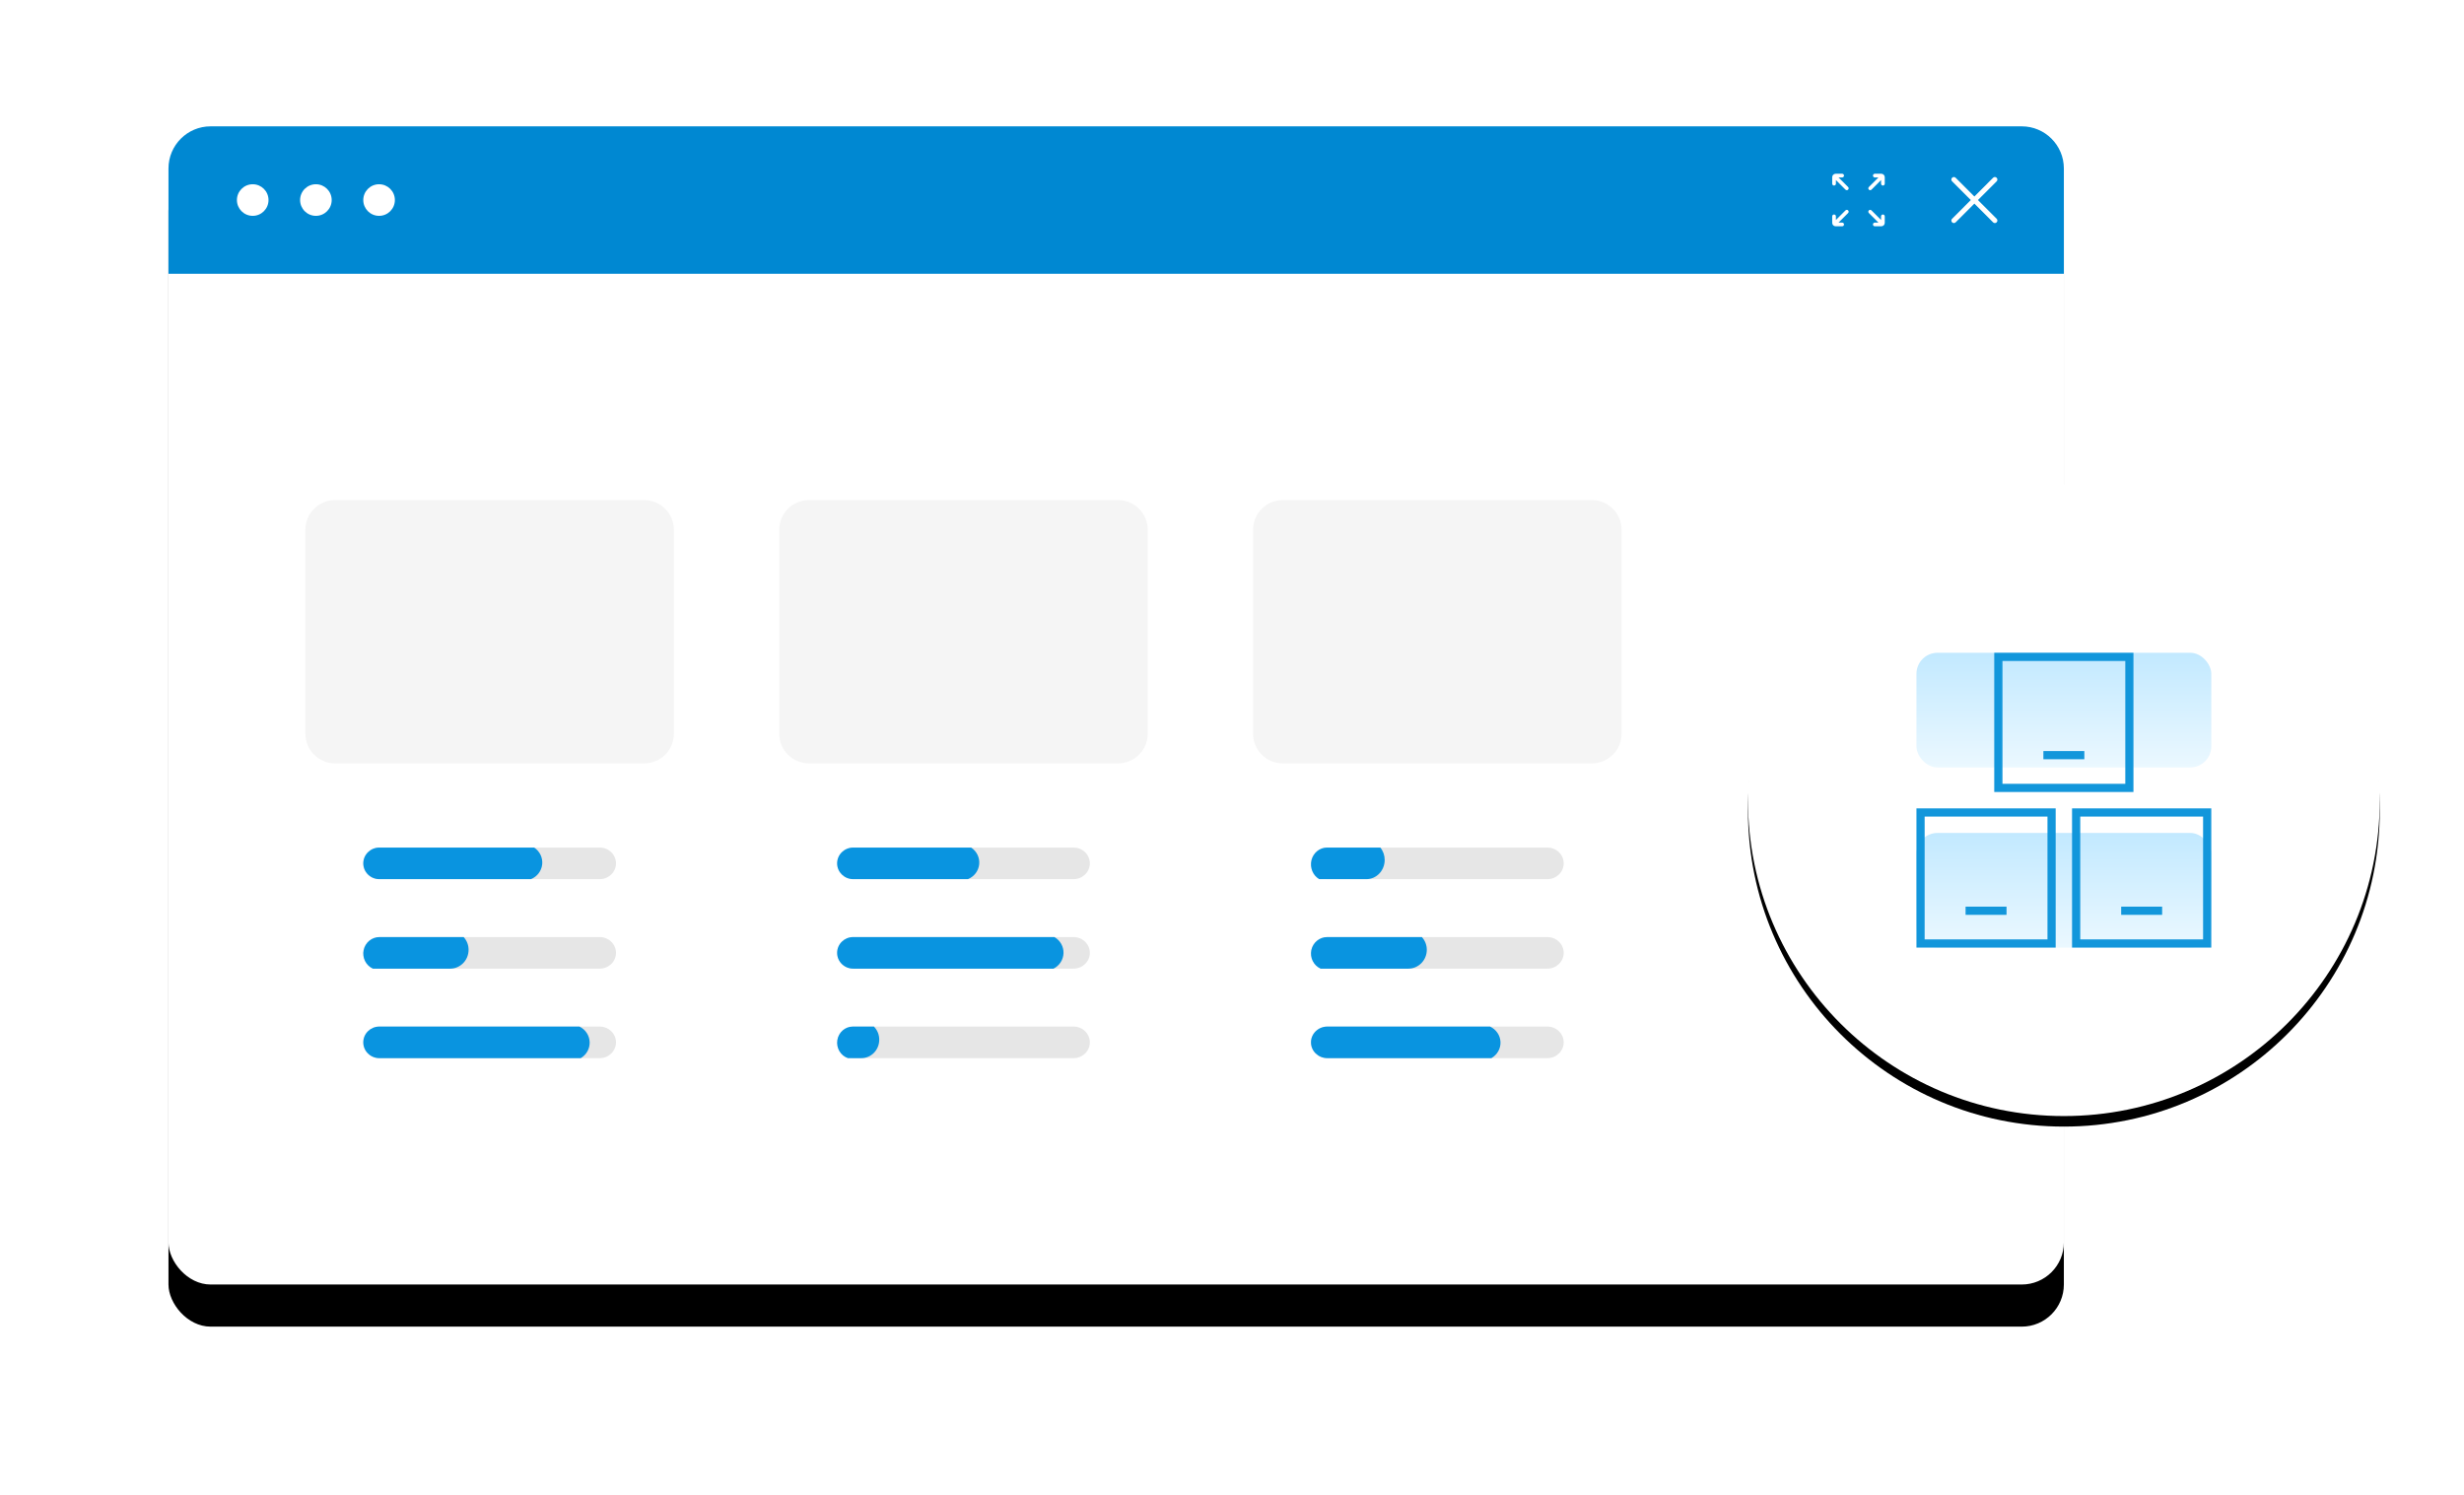 <?xml version="1.0" encoding="UTF-8"?>
<svg width="468px" height="284px" viewBox="0 0 468 284" version="1.1" xmlns="http://www.w3.org/2000/svg" xmlns:xlink="http://www.w3.org/1999/xlink">
    <title>supply-img-kucun</title>
    <defs>
        <rect id="path-1" x="0" y="0" width="360" height="220" rx="8"></rect>
        <filter x="-14.4%" y="-20.0%" width="128.9%" height="147.3%" filterUnits="objectBoundingBox" id="filter-2">
            <feOffset dx="0" dy="8" in="SourceAlpha" result="shadowOffsetOuter1"></feOffset>
            <feGaussianBlur stdDeviation="16" in="shadowOffsetOuter1" result="shadowBlurOuter1"></feGaussianBlur>
            <feColorMatrix values="0 0 0 0 0   0 0 0 0 0   0 0 0 0 0  0 0 0 0.08 0" type="matrix" in="shadowBlurOuter1"></feColorMatrix>
        </filter>
        <circle id="path-3" cx="360" cy="128" r="60"></circle>
        <filter x="-20.8%" y="-19.2%" width="141.7%" height="141.7%" filterUnits="objectBoundingBox" id="filter-4">
            <feOffset dx="0" dy="2" in="SourceAlpha" result="shadowOffsetOuter1"></feOffset>
            <feGaussianBlur stdDeviation="8" in="shadowOffsetOuter1" result="shadowBlurOuter1"></feGaussianBlur>
            <feColorMatrix values="0 0 0 0 0   0 0 0 0 0   0 0 0 0 0  0 0 0 0.08 0" type="matrix" in="shadowBlurOuter1"></feColorMatrix>
        </filter>
        <linearGradient x1="50%" y1="0%" x2="50%" y2="100%" id="linearGradient-5">
            <stop stop-color="#C2E9FF" offset="0%"></stop>
            <stop stop-color="#EBF8FF" offset="100%"></stop>
        </linearGradient>
    </defs>
    <g id="页面-1" stroke="none" stroke-width="1" fill="none" fill-rule="evenodd">
        <g id="2.2.2产品介绍-供应链中台" transform="translate(-408, -2196)">
            <g id="编组-7" transform="translate(0, 1684)">
                <g id="supply-img-kucun" transform="translate(440, 536)">
                    <g id="矩形备份-3">
                        <use fill="black" fill-opacity="1" filter="url(#filter-2)" xlink:href="#path-1"></use>
                        <use fill="#FFFFFF" fill-rule="evenodd" xlink:href="#path-1"></use>
                    </g>
                    <path d="M8,0 L352,0 C356.418,-8.11624501e-16 360,3.582 360,8 L360,28 L360,28 L0,28 L0,8 C-5.41083001e-16,3.582 3.582,8.11624501e-16 8,0 Z" id="矩形备份-4" fill="#0088D2"></path>
                    <path d="M16,11 C17.657,11 19,12.343 19,14 C19,15.657 17.657,17 16,17 C14.343,17 13,15.657 13,14 C13,12.343 14.343,11 16,11 Z M28,11 C29.658,11 31,12.343 31,14 C31,15.657 29.658,17 28,17 C26.342,17 25,15.657 25,14 C25,12.343 26.342,11 28,11 Z M40,11 C41.658,11 43,12.343 43,14 C43,15.657 41.658,17 40,17 C38.343,17 37,15.657 37,14 C37,12.343 38.343,11 40,11 Z" id="Fill-41备份" fill="#FFFFFF"></path>
                    <g id="1.通用/2.Icon图标/Line/CloseLined" transform="translate(338, 9)" fill="#FFFFFF">
                        <path d="M5.677,5 L9.24,1.436 C9.42,1.256 9.42,0.959 9.24,0.779 L9.221,0.76 C9.041,0.58 8.744,0.58 8.565,0.76 L5.002,4.329 L1.439,0.76 C1.259,0.58 0.963,0.58 0.783,0.76 L0.764,0.779 C0.579,0.959 0.579,1.256 0.764,1.436 L4.326,5 L0.764,8.564 C0.584,8.744 0.584,9.041 0.764,9.221 L0.783,9.24 C0.963,9.42 1.259,9.42 1.439,9.24 L5.002,5.676 L8.565,9.24 C8.744,9.42 9.041,9.42 9.221,9.24 L9.24,9.221 C9.42,9.041 9.42,8.744 9.24,8.564 L5.677,5 Z" id="icon_close"></path>
                    </g>
                    <g id="1.通用/2.Icon图标/Line/CloseLined备份" transform="translate(316, 9)" fill="#FFFFFF">
                        <path d="M2.525,6.964 C2.662,6.827 2.884,6.827 3.021,6.964 L3.022,6.965 C3.159,7.102 3.159,7.325 3.022,7.462 L1.201,9.283 L1.891,9.283 L1.896,9.283 C2.088,9.286 2.242,9.442 2.242,9.634 C2.242,9.829 2.085,9.986 1.891,9.986 L0.658,9.986 L0.647,9.986 C0.289,9.98 0,9.688 0,9.328 L0,8.095 L5.13904192e-05,8.09 C0.003,7.898 0.159,7.744 0.352,7.744 L0.358,7.744 C0.549,7.747 0.704,7.903 0.704,8.095 L0.704,8.785 L2.525,6.964 Z M7.459,6.964 L9.28,8.785 L9.28,8.095 C9.28,7.903 9.434,7.747 9.626,7.744 L9.631,7.744 C9.824,7.744 9.98,7.898 9.983,8.09 L9.983,8.095 L9.983,9.328 C9.983,9.688 9.695,9.98 9.337,9.986 L9.326,9.986 L8.093,9.986 C7.898,9.986 7.741,9.829 7.741,9.634 C7.741,9.442 7.895,9.286 8.087,9.283 L8.093,9.283 L8.782,9.283 L6.961,7.462 C6.824,7.325 6.824,7.102 6.961,6.965 L6.963,6.964 C7.1,6.827 7.322,6.827 7.459,6.964 Z M1.891,0.003 C2.085,0.003 2.242,0.16 2.242,0.355 C2.242,0.547 2.088,0.703 1.896,0.706 L1.891,0.706 L1.201,0.706 L3.022,2.527 C3.159,2.664 3.159,2.886 3.022,3.024 L3.021,3.025 C2.884,3.162 2.662,3.162 2.525,3.025 L0.704,1.204 L0.704,1.893 C0.704,2.086 0.549,2.242 0.358,2.245 L0.352,2.245 C0.159,2.245 0.003,2.091 5.13904192e-05,1.899 L0,1.893 L0,0.66 C0,0.301 0.289,0.009 0.647,0.003 L0.658,0.003 L1.891,0.003 Z M9.326,0.003 L9.337,0.003 C9.695,0.009 9.983,0.301 9.983,0.66 L9.983,1.893 L9.983,1.899 C9.98,2.091 9.824,2.245 9.632,2.245 L9.626,2.245 C9.434,2.242 9.28,2.086 9.28,1.893 L9.28,1.204 L7.459,3.025 C7.322,3.162 7.1,3.162 6.963,3.025 L6.961,3.024 C6.824,2.886 6.824,2.664 6.961,2.527 L8.782,0.706 L8.093,0.706 L8.087,0.706 C7.895,0.703 7.741,0.547 7.741,0.355 C7.741,0.16 7.898,0.003 8.093,0.003 L9.326,0.003 Z" id="Fill-1"></path>
                    </g>
                    <g id="椭圆形">
                        <use fill="black" fill-opacity="1" filter="url(#filter-4)" xlink:href="#path-3"></use>
                        <use fill="#FFFFFF" fill-rule="evenodd" xlink:href="#path-3"></use>
                    </g>
                    <g id="supply-icon-kucun" transform="translate(332, 100)">
                        <rect id="矩形备份-44" fill="url(#linearGradient-5)" x="0" y="0" width="56" height="21.778" rx="4"></rect>
                        <rect id="矩形备份-46" fill="url(#linearGradient-5)" x="0" y="34.222" width="56" height="21.778" rx="4"></rect>
                        <path d="M26.444,29.556 L26.444,56 L0,56 L0,29.556 L26.444,29.556 Z M56,29.556 L56,56 L29.556,56 L29.556,29.556 L56,29.556 Z M24.889,31.111 L1.556,31.111 L1.556,54.444 L24.889,54.444 L24.889,31.111 Z M54.444,31.111 L31.111,31.111 L31.111,54.444 L54.444,54.444 L54.444,31.111 Z M17.111,48.222 L17.111,49.778 L9.333,49.778 L9.333,48.222 L17.111,48.222 Z M46.667,48.222 L46.667,49.778 L38.889,49.778 L38.889,48.222 L46.667,48.222 Z M41.217,0 L41.217,26.444 L14.778,26.444 L14.778,0 L41.217,0 Z M39.669,1.556 L16.336,1.556 L16.336,24.889 L39.669,24.889 L39.669,1.556 Z M31.889,18.667 L31.889,20.222 L24.111,20.222 L24.111,18.667 L31.889,18.667 Z" id="路径-6" fill="#1296DB"></path>
                    </g>
                    <path d="M90.379,71 L31.621,71 C28.518,71.002 26.002,73.524 26,76.637 L26,115.363 C26.002,118.476 28.518,120.998 31.621,121 L90.379,121 C93.482,120.996 95.996,118.475 96,115.363 L96,76.637 C95.996,73.525 93.482,71.004 90.379,71 L90.379,71 Z" id="路径" fill="#F5F5F5" fill-rule="nonzero"></path>
                    <path d="M180.379,71 L121.621,71 C118.518,71.002 116.002,73.524 116,76.637 L116,115.363 C116.002,118.476 118.518,120.998 121.621,121 L180.379,121 C183.482,120.996 185.996,118.475 186,115.363 L186,76.637 C185.996,73.525 183.482,71.004 180.379,71 L180.379,71 Z" id="路径" fill="#F5F5F5" fill-rule="nonzero"></path>
                    <path d="M270.379,71 L211.621,71 C208.518,71.002 206.002,73.524 206,76.637 L206,115.363 C206.002,118.476 208.518,120.998 211.621,121 L270.379,121 C273.482,120.996 275.996,118.475 276,115.363 L276,76.637 C275.996,73.525 273.482,71.004 270.379,71 L270.379,71 Z" id="路径" fill="#F5F5F5" fill-rule="nonzero"></path>
                    <path d="M81.9,137 L40.1,137 C38.388,137 37,138.343 37,140 C37,141.657 38.388,143 40.1,143 L81.9,143 C83.612,143 85,141.657 85,140 C85,138.343 83.612,137 81.9,137 Z" id="路径" fill="#E6E6E6" fill-rule="nonzero"></path>
                    <path d="M81.9,154 L40.104,154 C38.642,153.997 37.377,154.985 37.069,156.368 C36.762,157.751 37.496,159.154 38.831,159.733 C39.23,159.91 39.664,160.001 40.104,160 L81.9,160 C83.612,160 85,158.657 85,157 C85,155.343 83.612,154 81.9,154 L81.9,154 Z" id="路径" fill="#E6E6E6" fill-rule="nonzero"></path>
                    <path d="M81.9,171 L40.1,171 C38.388,171 37,172.343 37,174 C37,175.657 38.388,177 40.1,177 L81.9,177 C83.612,177 85,175.657 85,174 C85,172.343 83.612,171 81.9,171 Z" id="路径" fill="#E6E6E6" fill-rule="nonzero"></path>
                    <path d="M69.458,137 L40.049,137 C38.365,137 37,138.343 37,140 C37,141.657 38.365,143 40.049,143 L68.845,143 C70.032,142.521 70.854,141.437 70.983,140.181 C71.111,138.925 70.524,137.702 69.458,137 L69.458,137 Z" id="路径" fill="#0994E0" fill-rule="nonzero"></path>
                    <path d="M56.062,154 L40.082,154 C38.63,153.997 37.374,155.03 37.069,156.478 C36.764,157.926 37.493,159.394 38.818,160 L53.495,160 C55.431,159.999 56.999,158.399 57,156.425 C57.005,155.524 56.669,154.655 56.062,154 Z" id="路径" fill="#0994E0" fill-rule="nonzero"></path>
                    <path d="M78.053,171 L40.046,171 C38.364,171 37,172.343 37,174 C37,175.657 38.364,177 40.046,177 L78.298,177 C79.395,176.362 80.048,175.182 79.997,173.928 C79.946,172.674 79.199,171.549 78.053,171 L78.053,171 Z" id="路径" fill="#0994E0" fill-rule="nonzero"></path>
                    <path d="M171.9,137 L130.1,137 C128.388,137 127,138.343 127,140 C127,141.657 128.388,143 130.1,143 L171.9,143 C173.612,143 175,141.657 175,140 C175,138.343 173.612,137 171.9,137 L171.9,137 Z" id="路径" fill="#E6E6E6" fill-rule="nonzero"></path>
                    <path d="M171.9,154 L130.1,154 C128.388,154 127,155.343 127,157 C127,158.657 128.388,160 130.1,160 L171.9,160 C173.612,160 175,158.657 175,157 C175,155.343 173.612,154 171.9,154 L171.9,154 Z" id="路径" fill="#E6E6E6" fill-rule="nonzero"></path>
                    <path d="M171.9,171 L130.104,171 C128.581,170.998 127.283,172.066 127.04,173.521 C126.797,174.975 127.681,176.385 129.126,176.848 C129.441,176.95 129.771,177.002 130.104,177 L171.9,177 C173.612,177 175,175.657 175,174 C175,172.343 173.612,171 171.9,171 L171.9,171 Z" id="路径" fill="#E6E6E6" fill-rule="nonzero"></path>
                    <path d="M168.266,154 L130.046,154 C128.364,154 127,155.343 127,157 C127,158.657 128.364,160 130.046,160 L168.092,160 C169.23,159.437 169.962,158.305 169.999,157.051 C170.035,155.798 169.369,154.626 168.266,154 L168.266,154 Z" id="路径" fill="#0994E0" fill-rule="nonzero"></path>
                    <path d="M133.986,171 L129.98,171 C128.518,170.998 127.272,172.094 127.038,173.586 C126.805,175.078 127.654,176.525 129.041,177 L131.611,177 C133.483,176.999 134.999,175.431 135,173.495 C135.003,172.556 134.637,171.655 133.986,171 L133.986,171 Z" id="路径" fill="#0994E0" fill-rule="nonzero"></path>
                    <path d="M152.452,137 L130.06,137 C128.37,137 127,138.343 127,140 C127,141.657 128.37,143 130.06,143 L151.837,143 C153.029,142.521 153.854,141.437 153.982,140.181 C154.111,138.925 153.523,137.702 152.452,137 L152.452,137 Z" id="路径" fill="#0994E0" fill-rule="nonzero"></path>
                    <path d="M261.9,137 L220.1,137 C218.388,137 217,138.343 217,140 C217,141.657 218.388,143 220.1,143 L261.9,143 C263.612,143 265,141.657 265,140 C265,138.343 263.612,137 261.9,137 Z" id="路径" fill="#E6E6E6" fill-rule="nonzero"></path>
                    <path d="M261.9,154 L220.104,154 C218.642,153.997 217.377,154.985 217.069,156.368 C216.762,157.751 217.496,159.154 218.831,159.733 C219.23,159.91 219.664,160.001 220.104,160 L261.9,160 C263.612,160 265,158.657 265,157 C265,155.343 263.612,154 261.9,154 L261.9,154 Z" id="路径" fill="#E6E6E6" fill-rule="nonzero"></path>
                    <path d="M261.9,171 L220.1,171 C218.388,171 217,172.343 217,174 C217,175.657 218.388,177 220.1,177 L261.9,177 C263.612,177 265,175.657 265,174 C265,172.343 263.612,171 261.9,171 Z" id="路径" fill="#E6E6E6" fill-rule="nonzero"></path>
                    <path d="M230.174,137 L220.052,137 C218.664,136.998 217.45,137.983 217.099,139.394 C216.748,140.806 217.35,142.288 218.562,143 L227.529,143 C229.446,142.999 230.999,141.367 231,139.353 C231.003,138.49 230.71,137.654 230.174,137 L230.174,137 Z" id="路径" fill="#0994E0" fill-rule="nonzero"></path>
                    <path d="M238.06,154 L220.088,154 C218.633,153.997 217.375,155.03 217.069,156.478 C216.763,157.926 217.494,159.394 218.822,160 L235.488,160 C237.427,159.999 238.999,158.399 239,156.425 C239.005,155.524 238.668,154.655 238.06,154 Z" id="路径" fill="#0994E0" fill-rule="nonzero"></path>
                    <path d="M251.012,171 L220.11,171 C218.392,171 217,172.343 217,174 C217,175.657 218.392,177 220.11,177 L251.262,177 C252.383,176.362 253.049,175.182 252.997,173.928 C252.945,172.674 252.182,171.549 251.012,171 L251.012,171 Z" id="路径" fill="#0994E0" fill-rule="nonzero"></path>
                </g>
            </g>
        </g>
    </g>
</svg>